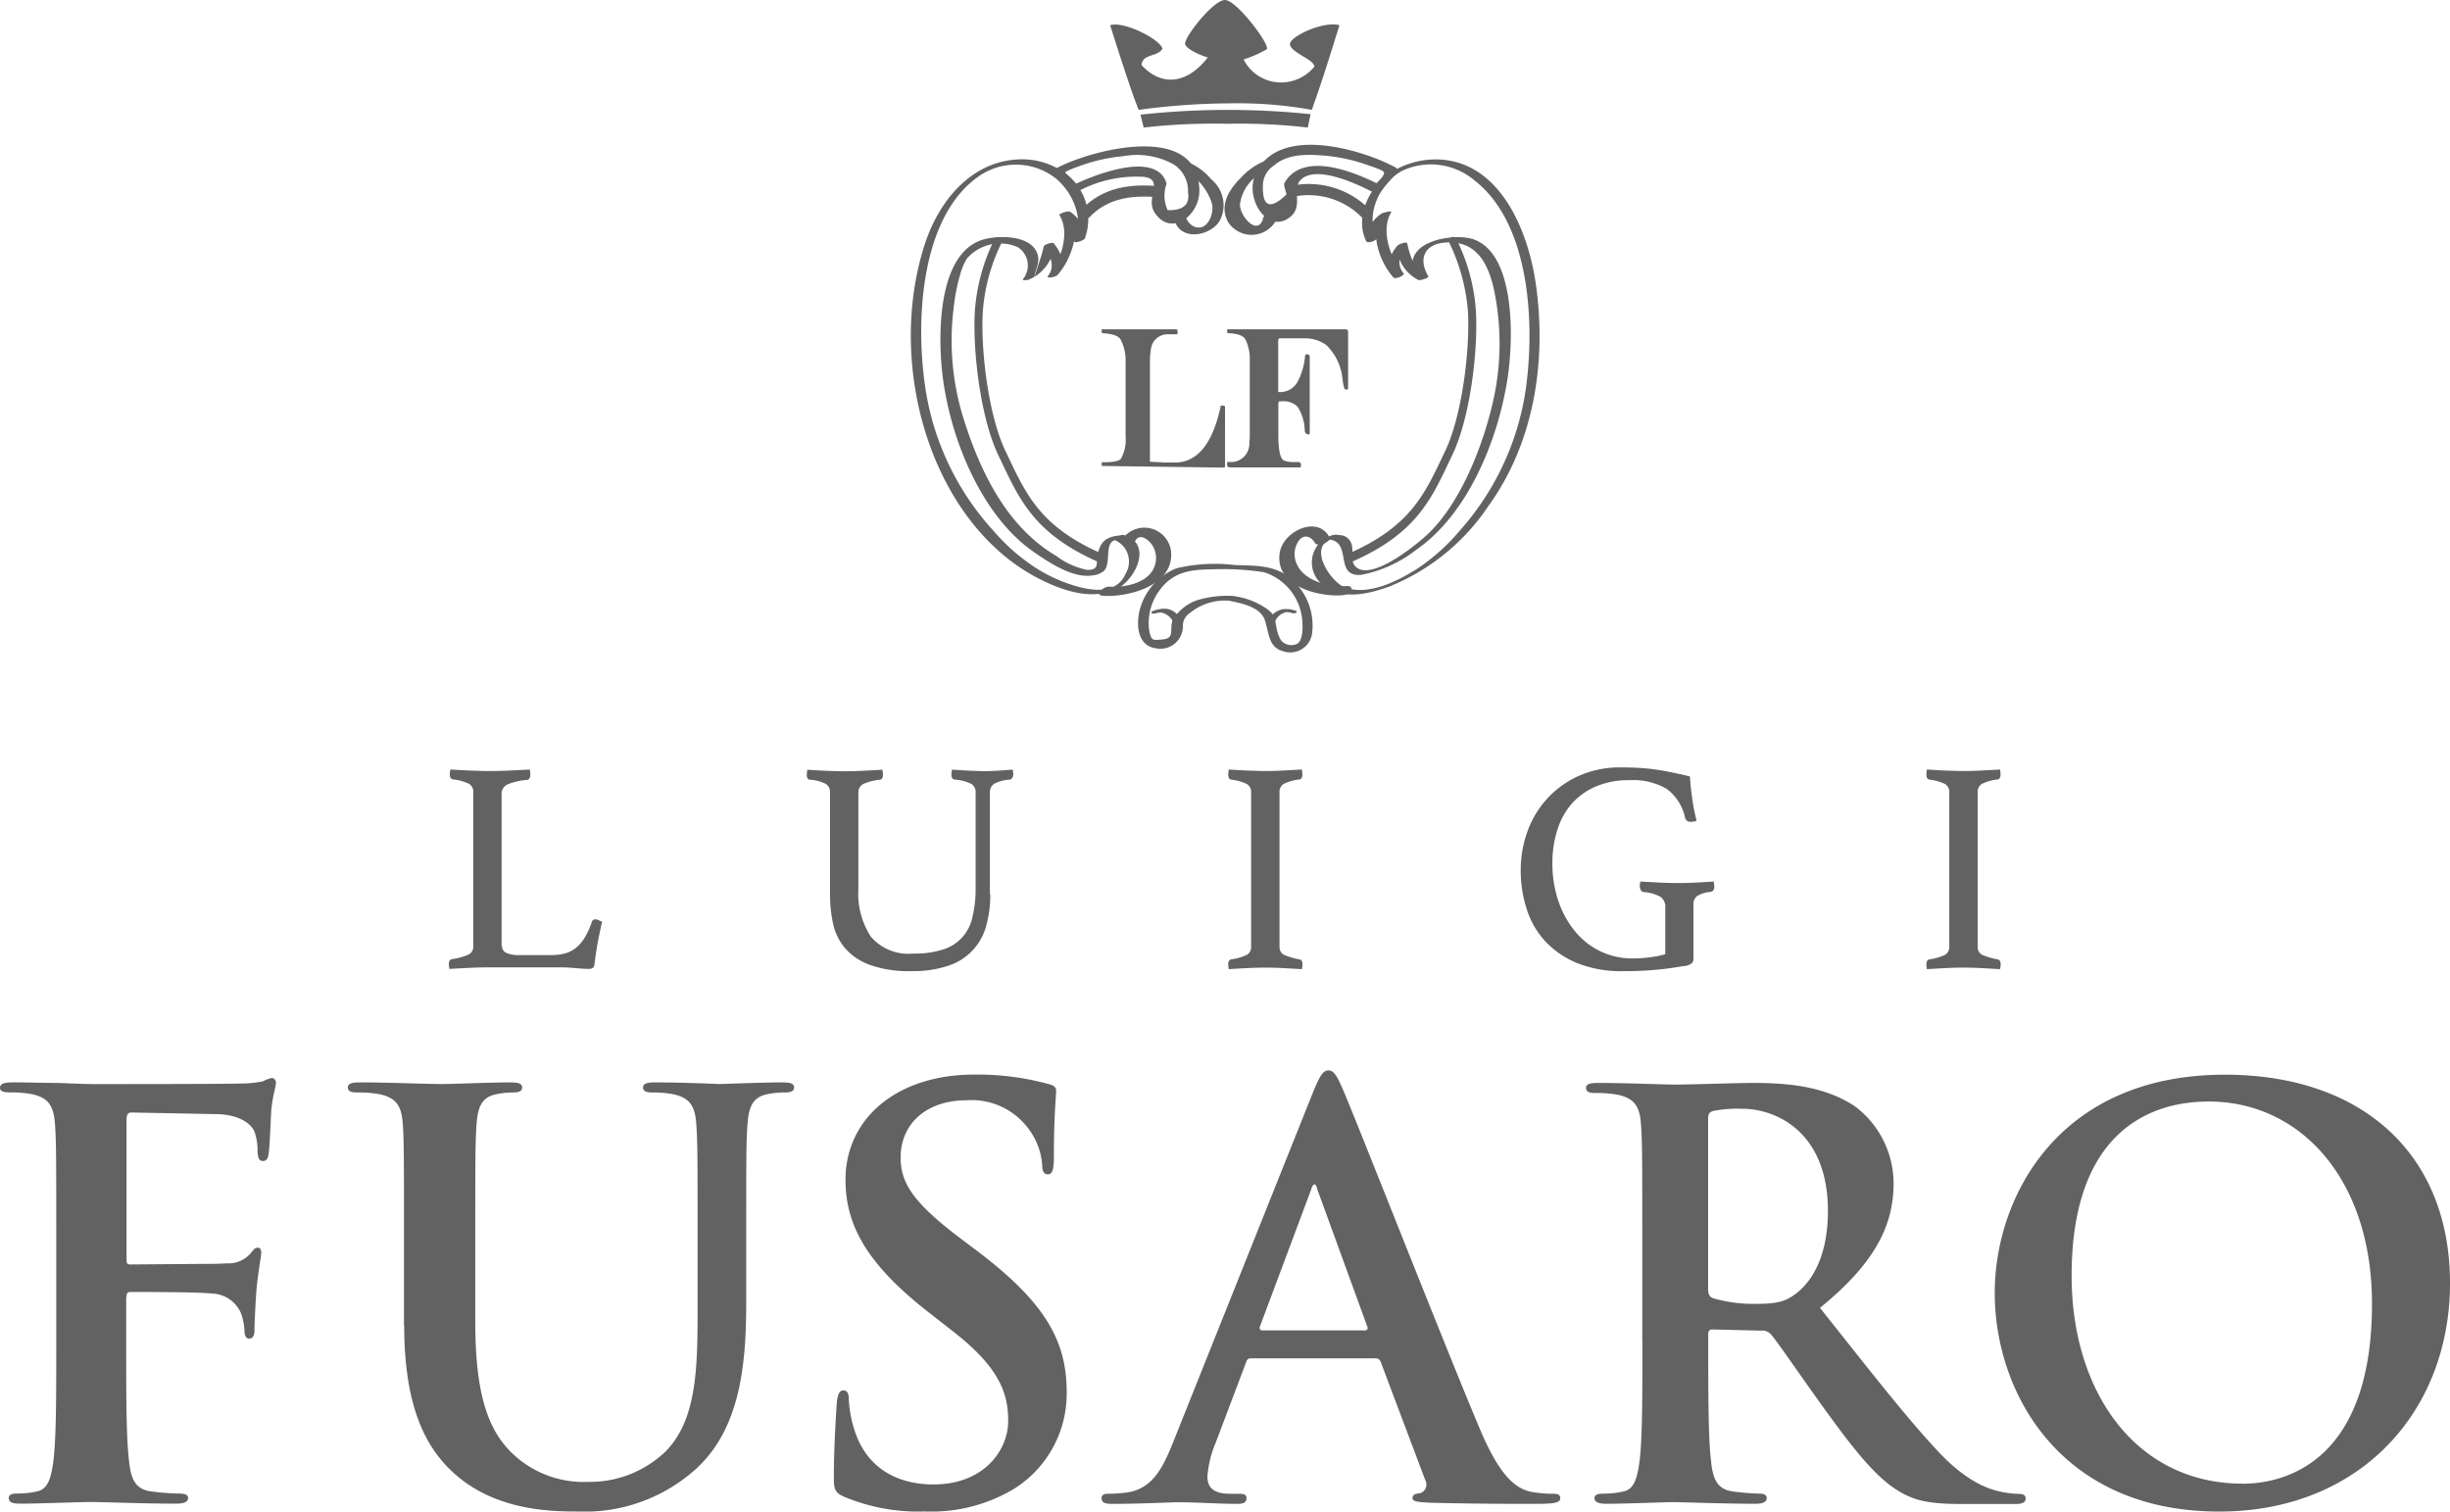 <?xml version="1.0" encoding="UTF-8"?> <svg xmlns="http://www.w3.org/2000/svg" id="Livello_1" data-name="Livello 1" width="194.483" height="120" viewBox="0 0 194.483 120"><g id="Raggruppa_2084" data-name="Raggruppa 2084" transform="translate(0)"><path id="Tracciato_2350" data-name="Tracciato 2350" d="M32.086,112.3c0,6.415,1.68,9.683,3.932,11.723,3.231,2.926,7.477,3.055,9.822,3.055a13.17,13.17,0,0,0,9.194-3.194c3.711-3.185,4.2-8.4,4.2-13.311v-4.735c0-6.72,0-7.957.092-9.378.092-1.551.443-2.3,1.634-2.52a6.366,6.366,0,0,1,1.283-.129c.535,0,.794-.092.794-.4s-.314-.4-.932-.4c-1.726,0-4.514.129-5.04.129-.046,0-2.834-.129-5.086-.129-.618,0-.932.092-.932.4s.268.4.748.4a9.055,9.055,0,0,1,1.588.129c1.458.3,1.809,1.015,1.9,2.52.092,1.412.092,2.658.092,9.378v5.529c0,4.551-.129,8.538-2.566,10.966a8.649,8.649,0,0,1-6.1,2.391,8.2,8.2,0,0,1-5.529-1.809c-2.169-1.772-3.452-4.468-3.452-10.883v-6.194c0-6.72,0-7.957.092-9.378.092-1.551.443-2.3,1.634-2.52a6.366,6.366,0,0,1,1.283-.129c.443,0,.711-.092.711-.4s-.314-.4-.969-.4c-1.588,0-4.375.129-5.437.129-1.329,0-4.108-.129-6.452-.129-.665,0-.978.092-.978.4s.268.4.748.4a9.609,9.609,0,0,1,1.726.129c1.458.3,1.809,1.015,1.9,2.52.083,1.412.083,2.658.083,9.378V112.3Zm-22.043-2.252c0-.3.092-.4.3-.4.748,0,5.437,0,6.545.129a2.584,2.584,0,0,1,2.252,1.588,4.983,4.983,0,0,1,.268,1.366c0,.314.092.618.351.618.443,0,.443-.443.443-.84,0-.314.092-2.345.175-3.231.138-1.375.36-2.474.36-2.742s-.092-.4-.268-.4c-.268,0-.351.175-.572.443a2.3,2.3,0,0,1-1.9.794c-.618.046-1.237.046-1.994.046l-5.658.046c-.268,0-.3-.129-.3-.4V96.02c0-.489.129-.618.4-.618l6.812.129c1.68.046,2.612.711,2.917,1.329a4.3,4.3,0,0,1,.268,1.68c.046.489.129.711.443.711s.4-.268.443-.618c.092-.535.175-3.138.222-3.582.138-1.154.351-1.68.351-1.994a.36.36,0,0,0-.314-.4,2.74,2.74,0,0,0-.711.268,8.894,8.894,0,0,1-1.809.175c-1.015.046-10,.046-11.677.046-.618,0-1.634-.046-2.788-.092-1.154,0-2.428-.046-3.582-.046C.351,93.011,0,93.1,0,93.454c0,.268.314.351.748.351a9.609,9.609,0,0,1,1.726.129c1.458.3,1.809,1.015,1.9,2.52.092,1.412.092,2.658.092,9.378v7.782c0,4.246,0,7.56-.222,9.425-.175,1.283-.4,2.252-1.283,2.437a7.032,7.032,0,0,1-1.6.175c-.489,0-.665.129-.665.351,0,.36.314.452.932.452,1.68,0,4.468-.129,5.612-.129s3.932.129,6.72.129c.665,0,.969-.138.969-.452,0-.222-.175-.351-.748-.351a17.906,17.906,0,0,1-2.215-.175c-1.329-.175-1.588-1.154-1.726-2.437-.222-1.855-.222-5.178-.222-9.425v-3.582Zm63.443,17.031a12.747,12.747,0,0,0,7.034-1.818,8.91,8.91,0,0,0,4.154-7.7c0-4.2-1.9-7.255-7.255-11.28l-1.237-.932c-3.674-2.788-4.689-4.338-4.689-6.369,0-2.649,1.994-4.551,5.262-4.551A5.6,5.6,0,0,1,81.572,96.6a5.427,5.427,0,0,1,1.154,2.917c0,.535.129.794.443.794.36,0,.489-.351.489-1.329,0-3.452.175-4.735.175-5.308,0-.314-.222-.443-.618-.535a21.309,21.309,0,0,0-5.88-.748c-6.148,0-10.218,3.489-10.218,8.354,0,3.582,1.68,6.674,6.545,10.477l2.031,1.588c3.674,2.871,4.338,4.911,4.338,7.08,0,2.345-1.948,5.04-5.926,5.04-2.742,0-5.354-1.191-6.323-4.468a9.278,9.278,0,0,1-.4-2.252c0-.351-.046-.748-.443-.748-.351,0-.489.489-.526,1.154-.046.711-.222,3.36-.222,5.8,0,.969.138,1.191.84,1.5a15.2,15.2,0,0,0,6.462,1.154Zm26.7-14.382c-.175,0-.222-.129-.175-.3l4.071-10.883c.046-.175.138-.4.268-.4s.175.222.222.4l3.978,10.92c.046.129,0,.268-.222.268h-8.132Zm8.982,2.215a.432.432,0,0,1,.443.314l3.535,9.378a.721.721,0,0,1-.4,1.015c-.443.046-.618.138-.618.4,0,.3.526.3,1.329.36,3.535.092,6.766.092,8.363.092,1.634,0,2.031-.092,2.031-.452,0-.3-.222-.351-.572-.351a9.928,9.928,0,0,1-1.855-.175c-.932-.268-2.215-.877-3.9-4.846-2.834-6.7-9.9-24.738-10.966-27.175-.443-1.015-.7-1.412-1.108-1.412-.443,0-.711.489-1.237,1.772l-11.1,27.775c-.886,2.215-1.726,3.72-3.766,3.978a12.955,12.955,0,0,1-1.375.083c-.351,0-.526.092-.526.351,0,.36.268.452.84.452,2.308,0,4.735-.129,5.225-.129,1.375,0,3.277.129,4.689.129.489,0,.748-.092.748-.452,0-.268-.138-.351-.665-.351h-.665c-1.375,0-1.772-.572-1.772-1.375a8.6,8.6,0,0,1,.665-2.7l2.391-6.323c.083-.268.175-.351.4-.351h9.858ZM135.591,95.9c0-.351.092-.535.4-.618a9.914,9.914,0,0,1,2.345-.175c2.612,0,6.766,1.809,6.766,8.1,0,3.628-1.283,5.658-2.612,6.628-.794.572-1.375.757-3.138.757a11.471,11.471,0,0,1-3.36-.443c-.314-.129-.4-.314-.4-.794V95.909Zm-5.215,17.732c0,4.071,0,7.56-.222,9.425-.175,1.283-.4,2.252-1.283,2.428a6.943,6.943,0,0,1-1.588.175c-.526,0-.711.129-.711.351,0,.3.314.452.886.452,1.772,0,4.56-.129,5.4-.129.665,0,3.932.129,6.5.129.572,0,.886-.138.886-.452,0-.222-.175-.351-.535-.351a19.169,19.169,0,0,1-2.16-.175c-1.329-.175-1.6-1.154-1.726-2.428-.222-1.855-.222-5.354-.222-9.462v-.618c0-.268.129-.351.351-.351l3.849.092a.921.921,0,0,1,.794.314c.572.665,2.612,3.674,4.375,6.1,2.474,3.406,4.163,5.483,6.055,6.5,1.145.618,2.252.849,4.735.849h4.2c.526,0,.84-.092.84-.452,0-.222-.175-.351-.535-.351a7.413,7.413,0,0,1-1.237-.129c-.665-.138-2.474-.443-4.957-3.009-2.612-2.742-5.658-6.674-9.6-11.631,4.468-3.628,5.843-6.637,5.843-9.9a7.66,7.66,0,0,0-3.009-6.055c-2.391-1.634-5.354-1.9-8.142-1.9-1.366,0-4.726.129-6.24.129-.932,0-3.711-.129-6.055-.129-.665,0-.969.092-.969.4s.268.4.748.4a9.682,9.682,0,0,1,1.726.129c1.458.3,1.818,1.015,1.9,2.52.092,1.412.092,2.658.092,9.378v7.782Zm47.649,11.234c-8.492,0-13.578-7.3-13.578-16.5,0-11.012,5.788-13.837,10.883-13.837,7.255,0,12.96,6.148,12.96,16.052,0,12.785-7.163,14.289-10.255,14.289Zm-1.855,2.215c11.234,0,18.314-8.012,18.314-18.138S187.625,92.4,176.612,92.4c-13.265,0-18.268,9.775-18.268,17.335C158.345,117.565,163.477,127.082,176.169,127.082Z" transform="translate(0 -7.082)" fill="#626262"></path><g id="Raggruppa_2071" data-name="Raggruppa 2071" transform="translate(35.631 60.923)"><path id="Tracciato_2351" data-name="Tracciato 2351" d="M42.818,80.174a.585.585,0,0,0,.36.572,2.364,2.364,0,0,0,.978.166h2.612a3.87,3.87,0,0,0,1.2-.175,2.511,2.511,0,0,0,.858-.517,3.3,3.3,0,0,0,.637-.831,6.562,6.562,0,0,0,.489-1.117.281.281,0,0,1,.286-.194.5.5,0,0,1,.249.065c.092.037.175.083.277.129-.111.48-.222.988-.323,1.523s-.194,1.135-.277,1.809c-.018.175-.065.286-.148.332a.573.573,0,0,1-.286.074c-.268,0-.609-.018-1.015-.055s-.766-.065-1.071-.065h-6c-.369,0-.831.009-1.394.037s-1.1.055-1.606.083a2.4,2.4,0,0,1-.046-.388c0-.222.083-.351.24-.388a4.808,4.808,0,0,0,1.338-.369.686.686,0,0,0,.36-.637V68a.737.737,0,0,0-.332-.683,3.969,3.969,0,0,0-1.292-.351.257.257,0,0,1-.175-.129.555.555,0,0,1-.065-.249,2.482,2.482,0,0,1,.046-.406c.545.028,1.08.065,1.606.083s.978.037,1.338.037c.545,0,1.117-.009,1.726-.037s1.154-.055,1.634-.083a2.4,2.4,0,0,1,.046.388c0,.268-.092.415-.268.434a5.223,5.223,0,0,0-1.523.351.819.819,0,0,0-.489.831V80.174Z" transform="translate(-38.6 -66.014)" fill="#626262"></path><path id="Tracciato_2352" data-name="Tracciato 2352" d="M83.946,76.076a9.049,9.049,0,0,1-.314,2.483,4.558,4.558,0,0,1-2.972,3.185,8.754,8.754,0,0,1-3,.443,9.047,9.047,0,0,1-3.332-.517,4.75,4.75,0,0,1-1.957-1.357,4.556,4.556,0,0,1-.914-1.929,11.141,11.141,0,0,1-.231-2.215V68.018a.753.753,0,0,0-.332-.692,3.205,3.205,0,0,0-1.274-.332c-.157-.018-.24-.148-.24-.406a2.651,2.651,0,0,1,.046-.388c.48.028.969.065,1.477.083s.988.037,1.449.037c.415,0,.9-.009,1.468-.037s1.08-.055,1.56-.083a2.4,2.4,0,0,1,.046.388c0,.258-.083.388-.24.406a4.319,4.319,0,0,0-1.311.332.733.733,0,0,0-.4.692v7.625a6.284,6.284,0,0,0,1,3.822,3.949,3.949,0,0,0,3.369,1.329,7.45,7.45,0,0,0,2.28-.3,3.39,3.39,0,0,0,2.391-2.538,9.435,9.435,0,0,0,.268-2.391V68.008a.735.735,0,0,0-.36-.692,3.477,3.477,0,0,0-1.292-.332c-.175-.018-.268-.148-.268-.406a2.651,2.651,0,0,1,.046-.388c.462.028.914.065,1.357.083s.822.037,1.135.037c.388,0,.775-.009,1.163-.037l1.163-.083a2.4,2.4,0,0,1,.046.388.517.517,0,0,1-.074.249.272.272,0,0,1-.194.157,3.1,3.1,0,0,0-1.237.323.788.788,0,0,0-.351.711v8.058Z" transform="translate(-40.968 -66.015)" fill="#626262"></path><path id="Tracciato_2353" data-name="Tracciato 2353" d="M109.7,80.229a.673.673,0,0,0,.332.655,5.321,5.321,0,0,0,1.246.369c.157.037.24.157.24.388a2.652,2.652,0,0,1-.046.388l-1.486-.083c-.5-.028-.969-.037-1.412-.037s-.9.009-1.431.037-1.015.055-1.477.083a2.4,2.4,0,0,1-.046-.388c0-.222.083-.351.24-.388a4.3,4.3,0,0,0,1.246-.36.712.712,0,0,0,.332-.674v-12.2a.737.737,0,0,0-.332-.683,3.827,3.827,0,0,0-1.246-.351.249.249,0,0,1-.194-.148.813.813,0,0,1-.046-.268,2.652,2.652,0,0,1,.046-.388c.48.028.978.065,1.5.083s.988.037,1.4.037.858-.009,1.375-.037l1.523-.083a2.4,2.4,0,0,1,.046.388c0,.24-.083.378-.24.406a3.6,3.6,0,0,0-1.246.351.737.737,0,0,0-.332.683v12.2Z" transform="translate(-43.755 -66.014)" fill="#626262"></path><path id="Tracciato_2354" data-name="Tracciato 2354" d="M143.722,81.766c-.72.129-1.458.231-2.206.3s-1.634.111-2.64.111a9.408,9.408,0,0,1-3.582-.628,7.178,7.178,0,0,1-2.529-1.7,6.759,6.759,0,0,1-1.5-2.557,9.957,9.957,0,0,1-.489-3.2,8.989,8.989,0,0,1,.489-2.88,7.748,7.748,0,0,1,1.486-2.594,7.606,7.606,0,0,1,2.5-1.883A7.967,7.967,0,0,1,138.783,66c.48,0,.942.009,1.375.037s.877.065,1.311.129.868.138,1.311.231.914.194,1.431.323c.028.563.092,1.135.175,1.735s.2,1.191.351,1.763a.441.441,0,0,1-.194.074,1.276,1.276,0,0,1-.24.028.438.438,0,0,1-.48-.314,3.833,3.833,0,0,0-1.458-2.3,5.273,5.273,0,0,0-2.954-.692,6.548,6.548,0,0,0-2.686.508,5.406,5.406,0,0,0-1.911,1.375,5.708,5.708,0,0,0-1.135,2.086,8.528,8.528,0,0,0-.388,2.622,9.206,9.206,0,0,0,.489,3.046,7.661,7.661,0,0,0,1.338,2.4,5.9,5.9,0,0,0,2.012,1.56,5.8,5.8,0,0,0,2.529.554,10.331,10.331,0,0,0,1.4-.092,8.677,8.677,0,0,0,1.191-.24V77.169a.978.978,0,0,0-.388-.9,3.24,3.24,0,0,0-1.292-.369.344.344,0,0,1-.268-.166.659.659,0,0,1-.074-.286,1.853,1.853,0,0,1,.046-.388c.462.028.978.055,1.532.083s1.043.037,1.458.037.9-.009,1.431-.037,1.006-.055,1.4-.083a2.4,2.4,0,0,1,.046.388.469.469,0,0,1-.083.323.44.44,0,0,1-.2.111,2.443,2.443,0,0,0-1.071.323.818.818,0,0,0-.3.711v4.265a.515.515,0,0,1-.12.36,1.319,1.319,0,0,1-.674.24Z" transform="translate(-45.691 -66)" fill="#626262"></path><path id="Tracciato_2355" data-name="Tracciato 2355" d="M169.74,80.229a.673.673,0,0,0,.332.655,5.321,5.321,0,0,0,1.246.369c.157.037.24.157.24.388a2.652,2.652,0,0,1-.046.388l-1.486-.083c-.5-.028-.969-.037-1.412-.037s-.9.009-1.431.037-1.015.055-1.477.083a2.4,2.4,0,0,1-.046-.388c0-.222.083-.351.24-.388a4.3,4.3,0,0,0,1.246-.36.712.712,0,0,0,.332-.674v-12.2a.737.737,0,0,0-.332-.683,3.826,3.826,0,0,0-1.246-.351.249.249,0,0,1-.194-.148.813.813,0,0,1-.046-.268,2.652,2.652,0,0,1,.046-.388c.48.028.978.065,1.5.083s.988.037,1.4.037.858-.009,1.375-.037l1.523-.083a2.4,2.4,0,0,1,.046.388c0,.24-.083.378-.24.406a3.6,3.6,0,0,0-1.246.351.737.737,0,0,0-.332.683v12.2Z" transform="translate(-48.374 -66.014)" fill="#626262"></path></g><g id="Raggruppa_2083" data-name="Raggruppa 2083" transform="translate(72.282)"><g id="Raggruppa_2072" data-name="Raggruppa 2072" transform="translate(15.844)"><path id="Tracciato_2356" data-name="Tracciato 2356" d="M99.633,3.84c-.4.729-1.588.378-1.671,1.329,1.56,1.689,3.572,1.551,5.262-.609-.351-.083-1.625-.582-1.8-1.034S103.639,0,104.581,0s3.7,3.692,3.3,3.923a9.024,9.024,0,0,1-1.818.794,3.316,3.316,0,0,0,2.7,1.818,3.406,3.406,0,0,0,2.917-1.246c-.018-.572-1.855-1.1-1.938-1.763-.074-.609,2.677-1.892,3.932-1.523-.665,2.1-1.3,4.2-2.04,6.268-.074.212-.148.452-.148.452a32.754,32.754,0,0,0-6.471-.517,54.594,54.594,0,0,0-7.283.517s-.129-.323-.222-.572C96.753,6.12,95.47,2,95.47,2c1.043-.342,3.868,1.052,4.145,1.837Z" transform="translate(-95.47)" fill="#626262"></path><path id="Tracciato_2357" data-name="Tracciato 2357" d="M98.329,10.853,98.08,9.829a64.031,64.031,0,0,1,13.5-.037l-.222,1.062a46.649,46.649,0,0,0-6.378-.3,49.231,49.231,0,0,0-6.646.3Z" transform="translate(-95.671 -0.727)" fill="#626262"></path></g><g id="Raggruppa_2081" data-name="Raggruppa 2081" transform="translate(0 11.496)"><g id="Raggruppa_2079" data-name="Raggruppa 2079"><g id="Raggruppa_2075" data-name="Raggruppa 2075" transform="translate(24.927)"><path id="Tracciato_2358" data-name="Tracciato 2358" d="M117.929,15.69c-2.022-1.043-6.175-2.806-7.68-.212-.111.185.185.831.148.932q-1.994,1.883-1.855-.886a1.943,1.943,0,0,1,.914-1.458c1.089-.932,2.714-.858,4.015-.748a13.537,13.537,0,0,1,3.489.785c.185.065,1.1.351,1.182.526.12.258-.6.84-.877,1.2-.342.452.462.545.692.249.378-.489.794-.923,1.172-1.412.083-.111.12-.3-.018-.388-2.622-1.449-9.591-3.554-11.225.674-.738,1.9,1.1,4.671,2.852,3.2,1.015-.849.074-2.178.794-2.908,1.209-1.228,4.468.314,5.751.978.3.157,1.052-.323.655-.526Z" transform="translate(-105.495 -12.454)" fill="#626262"></path><g id="Raggruppa_2074" data-name="Raggruppa 2074" transform="translate(0 1.16)"><g id="Raggruppa_2073" data-name="Raggruppa 2073" transform="translate(4.343)"><path id="Tracciato_2359" data-name="Tracciato 2359" d="M114.381,43.562a2.256,2.256,0,0,0-.535,4.043c1.449,1.1,3.517.582,5.058.037a17.2,17.2,0,0,0,7.938-6.434c3.517-4.865,4.615-11.206,3.785-17.372-.628-4.689-2.972-9.868-7.634-10.117a6.618,6.618,0,0,0-4.052,1.126c-1.468,1.006-2.778,3.378-1.809,5.363.1.2.822-.037.84-.258a2.338,2.338,0,0,1,1.062-1.957l-.738.083c-.932,1.5-.046,3.877,1.006,5.012.148.157.914-.175.794-.323-.572-.729-.342-1.514.258-2.289-.268.055-.535.111-.8.175a3.155,3.155,0,0,0,1.735,2.64c.1.037.858-.157.766-.314-.775-1.292-.388-2.548,1.366-2.668,2.575-.185,3.535,1.837,3.969,4.357a20.718,20.718,0,0,1-.092,7.8c-.8,3.812-2.686,8.631-5.4,11.1-1.025.932-4.625,3.812-5.714,2.354-.323-.434.037-1.4-.342-1.938-.323-.452-.646-.434-1.135-.48-.175-.018-.96.342-.554.378,1.92.175.378,3.028,2.612,2.806a10.3,10.3,0,0,0,4.357-2c4-2.76,6.48-8.585,7.246-13.717.462-3.111.591-9.812-2.76-10.929-1.606-.535-6.185.231-4.394,3.194l.766-.314c-.978-.332-1.375-1.5-1.588-2.529-.046-.212-.729.074-.8.175-.6.766-1.006,1.634-.3,2.529l.794-.323c-1-1.08-1.855-3.434-.969-4.865.1-.166-.674.046-.738.083a2.674,2.674,0,0,0-1.255,2.225l.84-.258c-.988-2.031.425-4.5,2.04-5.354a5.372,5.372,0,0,1,5.788.831c4.1,3.231,4.68,10.458,4.117,15.6a21.53,21.53,0,0,1-5.354,12.148,16.033,16.033,0,0,1-3.314,2.982c-1.634,1.034-3.858,2.169-5.742,1.551-1.163-.388-3.1-3.3-1.052-3.877.489-.138.434-.415-.065-.277Z" transform="translate(-110.231 -13.71)" fill="#626262"></path><path id="Tracciato_2360" data-name="Tracciato 2360" d="M116.084,46.2a.319.319,0,0,1-.3-.231.37.37,0,0,1,.185-.462c4.772-2.077,5.991-4.634,7.394-7.588l.277-.582c1.292-2.7,1.966-7.892,1.791-11.049a15.237,15.237,0,0,0-1.44-5.372.423.423,0,0,1,.018-.406.286.286,0,0,1,.342-.12.5.5,0,0,1,.157.175h.018s.028.055.037.083a15.041,15.041,0,0,1,1.5,5.585c.185,3.24-.471,8.538-1.865,11.437l-.277.582c-1.458,3.083-2.723,5.742-7.717,7.92a.246.246,0,0,1-.111.028Z" transform="translate(-110.457 -14.223)" fill="#626262"></path><path id="Tracciato_2361" data-name="Tracciato 2361" d="M113.961,46.074c-.969-1.7-3.7-.4-3.923,1.357-.342,2.668,3.2,3.425,4.892,3.314.212-.018.7-.083.794-.369.083-.258-.074-.388-.314-.369-1.292.092-3.434-.314-4.034-1.809a1.87,1.87,0,0,1,.24-1.865c.434-.462.951-.231,1.228.258.2.351,1.375-.083,1.126-.526h0Z" transform="translate(-110.015 -16.139)" fill="#626262"></path></g><path id="Tracciato_2362" data-name="Tracciato 2362" d="M116.688,18.506a5.945,5.945,0,0,0-5.382-1.689l-.166-.868a6.8,6.8,0,0,1,6.166,1.929Z" transform="translate(-105.759 -13.873)" fill="#626262"></path><path id="Tracciato_2363" data-name="Tracciato 2363" d="M108.365,18.4c-.388,1.431-1.828-.111-1.837-1.1a3.289,3.289,0,0,1,1.477-2.354,3.984,3.984,0,0,1,.646-.471c.138-.074.083-.046.1-.046.729-.185.572-.822-.148-.628a5.054,5.054,0,0,0-1.966,1.338c-.914.886-1.809,2.206-1.034,3.572a2.222,2.222,0,0,0,3.951-.508c.12-.434-1.08-.249-1.2.185h0Z" transform="translate(-105.31 -13.715)" fill="#626262"></path></g></g><g id="Raggruppa_2078" data-name="Raggruppa 2078" transform="translate(0 0.125)"><path id="Tracciato_2364" data-name="Tracciato 2364" d="M92.361,16.255a9.814,9.814,0,0,1,5.418-1.246c1.634.231.1,1.643.822,2.8,1.265,2.012,3.582.314,3.572-1.7-.037-5.631-8.889-3.138-11.345-1.782-.129.074-.351.286-.2.462.378.489.794.923,1.172,1.412.231.3,1.034-.065.775-.406-.286-.378-1.062-1.117-1.062-1.126.037-.138,1.191-.535,1.145-.517a13.7,13.7,0,0,1,3.471-.785,6.007,6.007,0,0,1,4.025.665,2.485,2.485,0,0,1,1.117,2.2c.166.969-.369,1.449-1.615,1.422a2.763,2.763,0,0,1-.083-2.1c-.766-2.732-5.935-.646-7.569.185C91.475,16.005,91.946,16.467,92.361,16.255Z" transform="translate(-79.249 -12.589)" fill="#626262"></path><g id="Raggruppa_2077" data-name="Raggruppa 2077" transform="translate(0 1.047)"><g id="Raggruppa_2076" data-name="Raggruppa 2076"><path id="Tracciato_2365" data-name="Tracciato 2365" d="M94.473,43.914a1.857,1.857,0,0,1,.914,2.668c-.72,1.634-2.474,1.366-3.646,1.089a12.345,12.345,0,0,1-3.655-1.634,15.793,15.793,0,0,1-3.175-2.815,21.531,21.531,0,0,1-5.446-11.465c-.794-5.363-.332-13.477,4.218-16.68a5.151,5.151,0,0,1,5.908-.037c1.4.951,2.612,3.277,1.7,5.16l.84-.222a2.555,2.555,0,0,0-1.182-2.123c-.12-.074-.9.148-.822.286.886,1.431.065,3.757-.942,4.855l.757-.083c.7-.886.36-1.735-.258-2.529-.111-.138-.775.074-.812.249a9.924,9.924,0,0,1-.286,1.025c-.083.24-.628,1.985-.406,1.135.157-.6.425-1.071.148-1.708-.618-1.412-3.175-1.348-4.3-1-3.24,1.006-3.508,6.342-3.3,9.535.36,5.585,3.065,12.3,7.348,15.249,1.246.858,3.074,2.086,4.615,1.874a1.725,1.725,0,0,0,.969-.369c.618-.646-.046-2.363,1-2.455.212-.018.923-.415.369-.369-.877.083-1.532.249-1.818,1.292-.258.942.175,1.431-.858,1.458a5.9,5.9,0,0,1-2.465-1.1c-3.729-2.188-5.889-6.258-7.3-10.671a20.722,20.722,0,0,1-.858-9.055,14.824,14.824,0,0,1,.535-2.7,4.873,4.873,0,0,1,.508-1.191,3.5,3.5,0,0,1,4.052-.9,1.722,1.722,0,0,1,.406,2.529c-.092.157.434.055.443.046a3.265,3.265,0,0,0,2.04-2.815l-.812.249c.535.692.9,1.523.3,2.289-.166.212.628.065.757-.083,1.025-1.117,1.957-3.535,1.025-5.031l-.822.286a2.527,2.527,0,0,1,1.135,2.058c.018.212.775-.083.84-.222a4.512,4.512,0,0,0-1.265-4.948,5.776,5.776,0,0,0-4.043-1.329c-3.563.166-6.222,3.083-7.412,6.785-3.138,9.757.646,22.292,9.212,26.566,1.772.886,3.914,1.6,5.825.858,1.634-.637,3.2-3.72.748-4.4-.194-.055-.914.3-.692.36Z" transform="translate(-78.305 -13.723)" fill="#626262"></path><path id="Tracciato_2366" data-name="Tracciato 2366" d="M93.8,46.237a.228.228,0,0,1-.111-.028c-4.994-2.178-6.258-4.837-7.717-7.92l-.277-.582c-1.394-2.9-2.049-8.2-1.865-11.437a15.223,15.223,0,0,1,1.5-5.585.227.227,0,0,1,.037-.1h.018v.009h0a.5.5,0,0,1,.157-.175.29.29,0,0,1,.342.12.4.4,0,0,1,.018.406,14.873,14.873,0,0,0-1.44,5.372c-.185,3.157.489,8.345,1.791,11.04l.277.582c1.4,2.954,2.612,5.511,7.394,7.588a.39.39,0,0,1,.185.462.322.322,0,0,1-.3.231Z" transform="translate(-78.728 -14.237)" fill="#626262"></path><path id="Tracciato_2367" data-name="Tracciato 2367" d="M97.418,46.386c.286-.5.831-.166,1.145.157a1.877,1.877,0,0,1,.415,1.717c-.388,1.542-2.437,1.883-3.646,1.8-.434-.028-1.292.674-.48.729,1.754.12,5.446-.665,5.391-3.332A2.133,2.133,0,0,0,96.3,46.386c-.286.5.914.351,1.117,0Z" transform="translate(-79.552 -16.158)" fill="#626262"></path></g><path id="Tracciato_2368" data-name="Tracciato 2368" d="M93.556,18.544l-.646-.6c1.828-1.966,4.126-2.1,6.129-1.948l-.065.877C97.175,16.744,95.125,16.846,93.556,18.544Z" transform="translate(-79.429 -13.894)" fill="#626262"></path><path id="Tracciato_2369" data-name="Tracciato 2369" d="M100.98,18.5c.471,1.745,2.825,1.329,3.591.129a2.642,2.642,0,0,0-.646-3.314,4.756,4.756,0,0,0-1.929-1.4c-.268-.065-1.062.406-.563.535a4.455,4.455,0,0,1,2.557,2.843c.157.969-.526,2.252-1.523,1.717a1.227,1.227,0,0,1-.582-.775c-.083-.332-.988-.046-.9.277h0Z" transform="translate(-80.049 -13.737)" fill="#626262"></path></g></g></g><g id="Raggruppa_2080" data-name="Raggruppa 2080" transform="translate(18.055 33.28)"><path id="Tracciato_2370" data-name="Tracciato 2370" d="M105.365,51.039a8.319,8.319,0,0,0-2.778.332,3.678,3.678,0,0,0-1.966,1.569c-.314.84.268,1.486-.942,1.569-.637.046-.748.074-.9-.609a3.756,3.756,0,0,1-.055-1.015,4.321,4.321,0,0,1,.831-2.262c1.08-1.5,2.474-1.671,4.071-1.689a21.617,21.617,0,0,1,4.228.222,4.378,4.378,0,0,1,3.028,3.628c.065.572.12,1.615-.323,2.022a1.051,1.051,0,0,1-1.348-.258,2.626,2.626,0,0,1-.342-.932c-.185-.849-.046-.969-.729-1.514a5.852,5.852,0,0,0-2.658-1.043c-.249-.055-.923.249-.4.36.96.2,2.52.471,2.871,1.6.323,1.043.286,2.123,1.449,2.418a1.748,1.748,0,0,0,2.289-1.486,4.881,4.881,0,0,0-1.938-4.477c-1.2-.914-2.815-.831-4.2-.886a13.244,13.244,0,0,0-4.634.258,4.889,4.889,0,0,0-2.954,3.452c-.277,1.338,0,2.723,1.32,2.9a1.784,1.784,0,0,0,2.142-1.708,1.181,1.181,0,0,1,.517-1.062,4.385,4.385,0,0,1,3.24-1c.351,0,.766-.388.2-.378Z" transform="translate(-97.865 -48.507)" fill="#626262"></path><path id="Tracciato_2371" data-name="Tracciato 2371" d="M99.26,52.747a1.6,1.6,0,0,1,.517-.092,1.313,1.313,0,0,1,1.015.877c.083.175.655-.065.6-.185a1.482,1.482,0,0,0-1.163-.988,2.459,2.459,0,0,0-.582.028l-.24.055c-.028.009-.185.055-.037.018-.074.018-.342.074-.351.194s.175.092.24.074h0Z" transform="translate(-97.954 -48.803)" fill="#626262"></path><path id="Tracciato_2372" data-name="Tracciato 2372" d="M111.153,52.5c.111.028-.009,0-.037-.018a1.822,1.822,0,0,0-.24-.065,2.319,2.319,0,0,0-.618-.028,1.551,1.551,0,0,0-1.218,1c-.074.166.452.258.517.1a1.249,1.249,0,0,1,.96-.868,1.766,1.766,0,0,1,.48.092c.231.055.517-.138.157-.231h0Z" transform="translate(-98.724 -48.805)" fill="#626262"></path></g></g><g id="Raggruppa_2082" data-name="Raggruppa 2082" transform="translate(15.17 26.142)"><path id="Tracciato_2373" data-name="Tracciato 2373" d="M105.52,28.32H115a.482.482,0,0,1,.129.129v4.588s-.018.065-.065.065h-.129c-.111,0-.194-.332-.268-1a4.3,4.3,0,0,0-1.265-2.529,2.864,2.864,0,0,0-1.726-.535h-1.994c-.065.018-.1.092-.1.2V33.3a1.588,1.588,0,0,0,1.6-.932,5.283,5.283,0,0,0,.535-1.994c.018,0,.037-.018.037-.065h.2a.214.214,0,0,1,.129.231v6.092s-.065.009-.065.037c-.222,0-.332-.129-.332-.4a3.7,3.7,0,0,0-.563-1.8,1.591,1.591,0,0,0-1.2-.434h-.231c-.065.018-.1.092-.1.2v2.465c0,1.283.166,1.975.5,2.058a2.338,2.338,0,0,0,.535.1h.628a.482.482,0,0,1,.129.129v.231s-.018.065-.065.065h-5.492c-.166,0-.268-.046-.3-.129v-.3h.2a1.446,1.446,0,0,0,1.56-1.329c.018-.332.037-.572.037-.729V30.886A3.684,3.684,0,0,0,107,29.16c-.314-.6-1.412-.48-1.468-.563v-.268Z" transform="translate(-95.569 -28.32)" fill="#626262"></path><path id="Tracciato_2374" data-name="Tracciato 2374" d="M104.331,34.375H104.2l-.037.166Q103.2,38.9,100.537,38.9c-.046-.018-.831,0-.831,0-.046-.018-1.135-.065-1.135-.065v-7.92a5.822,5.822,0,0,1,.1-1.135,1.319,1.319,0,0,1,1.366-1.062h.665s.065-.018.065-.065v-.231c-.037-.065-.065-.1-.1-.1H94.74v.268c.037.092,1.154,0,1.5.535a3.53,3.53,0,0,1,.4,1.726V36.84a3.126,3.126,0,0,1-.378,1.772c-.314.314-1.44.258-1.514.258v.3l9.618.129.166-.037V34.468c0-.055-.065-.083-.2-.1Z" transform="translate(-94.74 -28.32)" fill="#626262"></path></g></g></g></svg> 